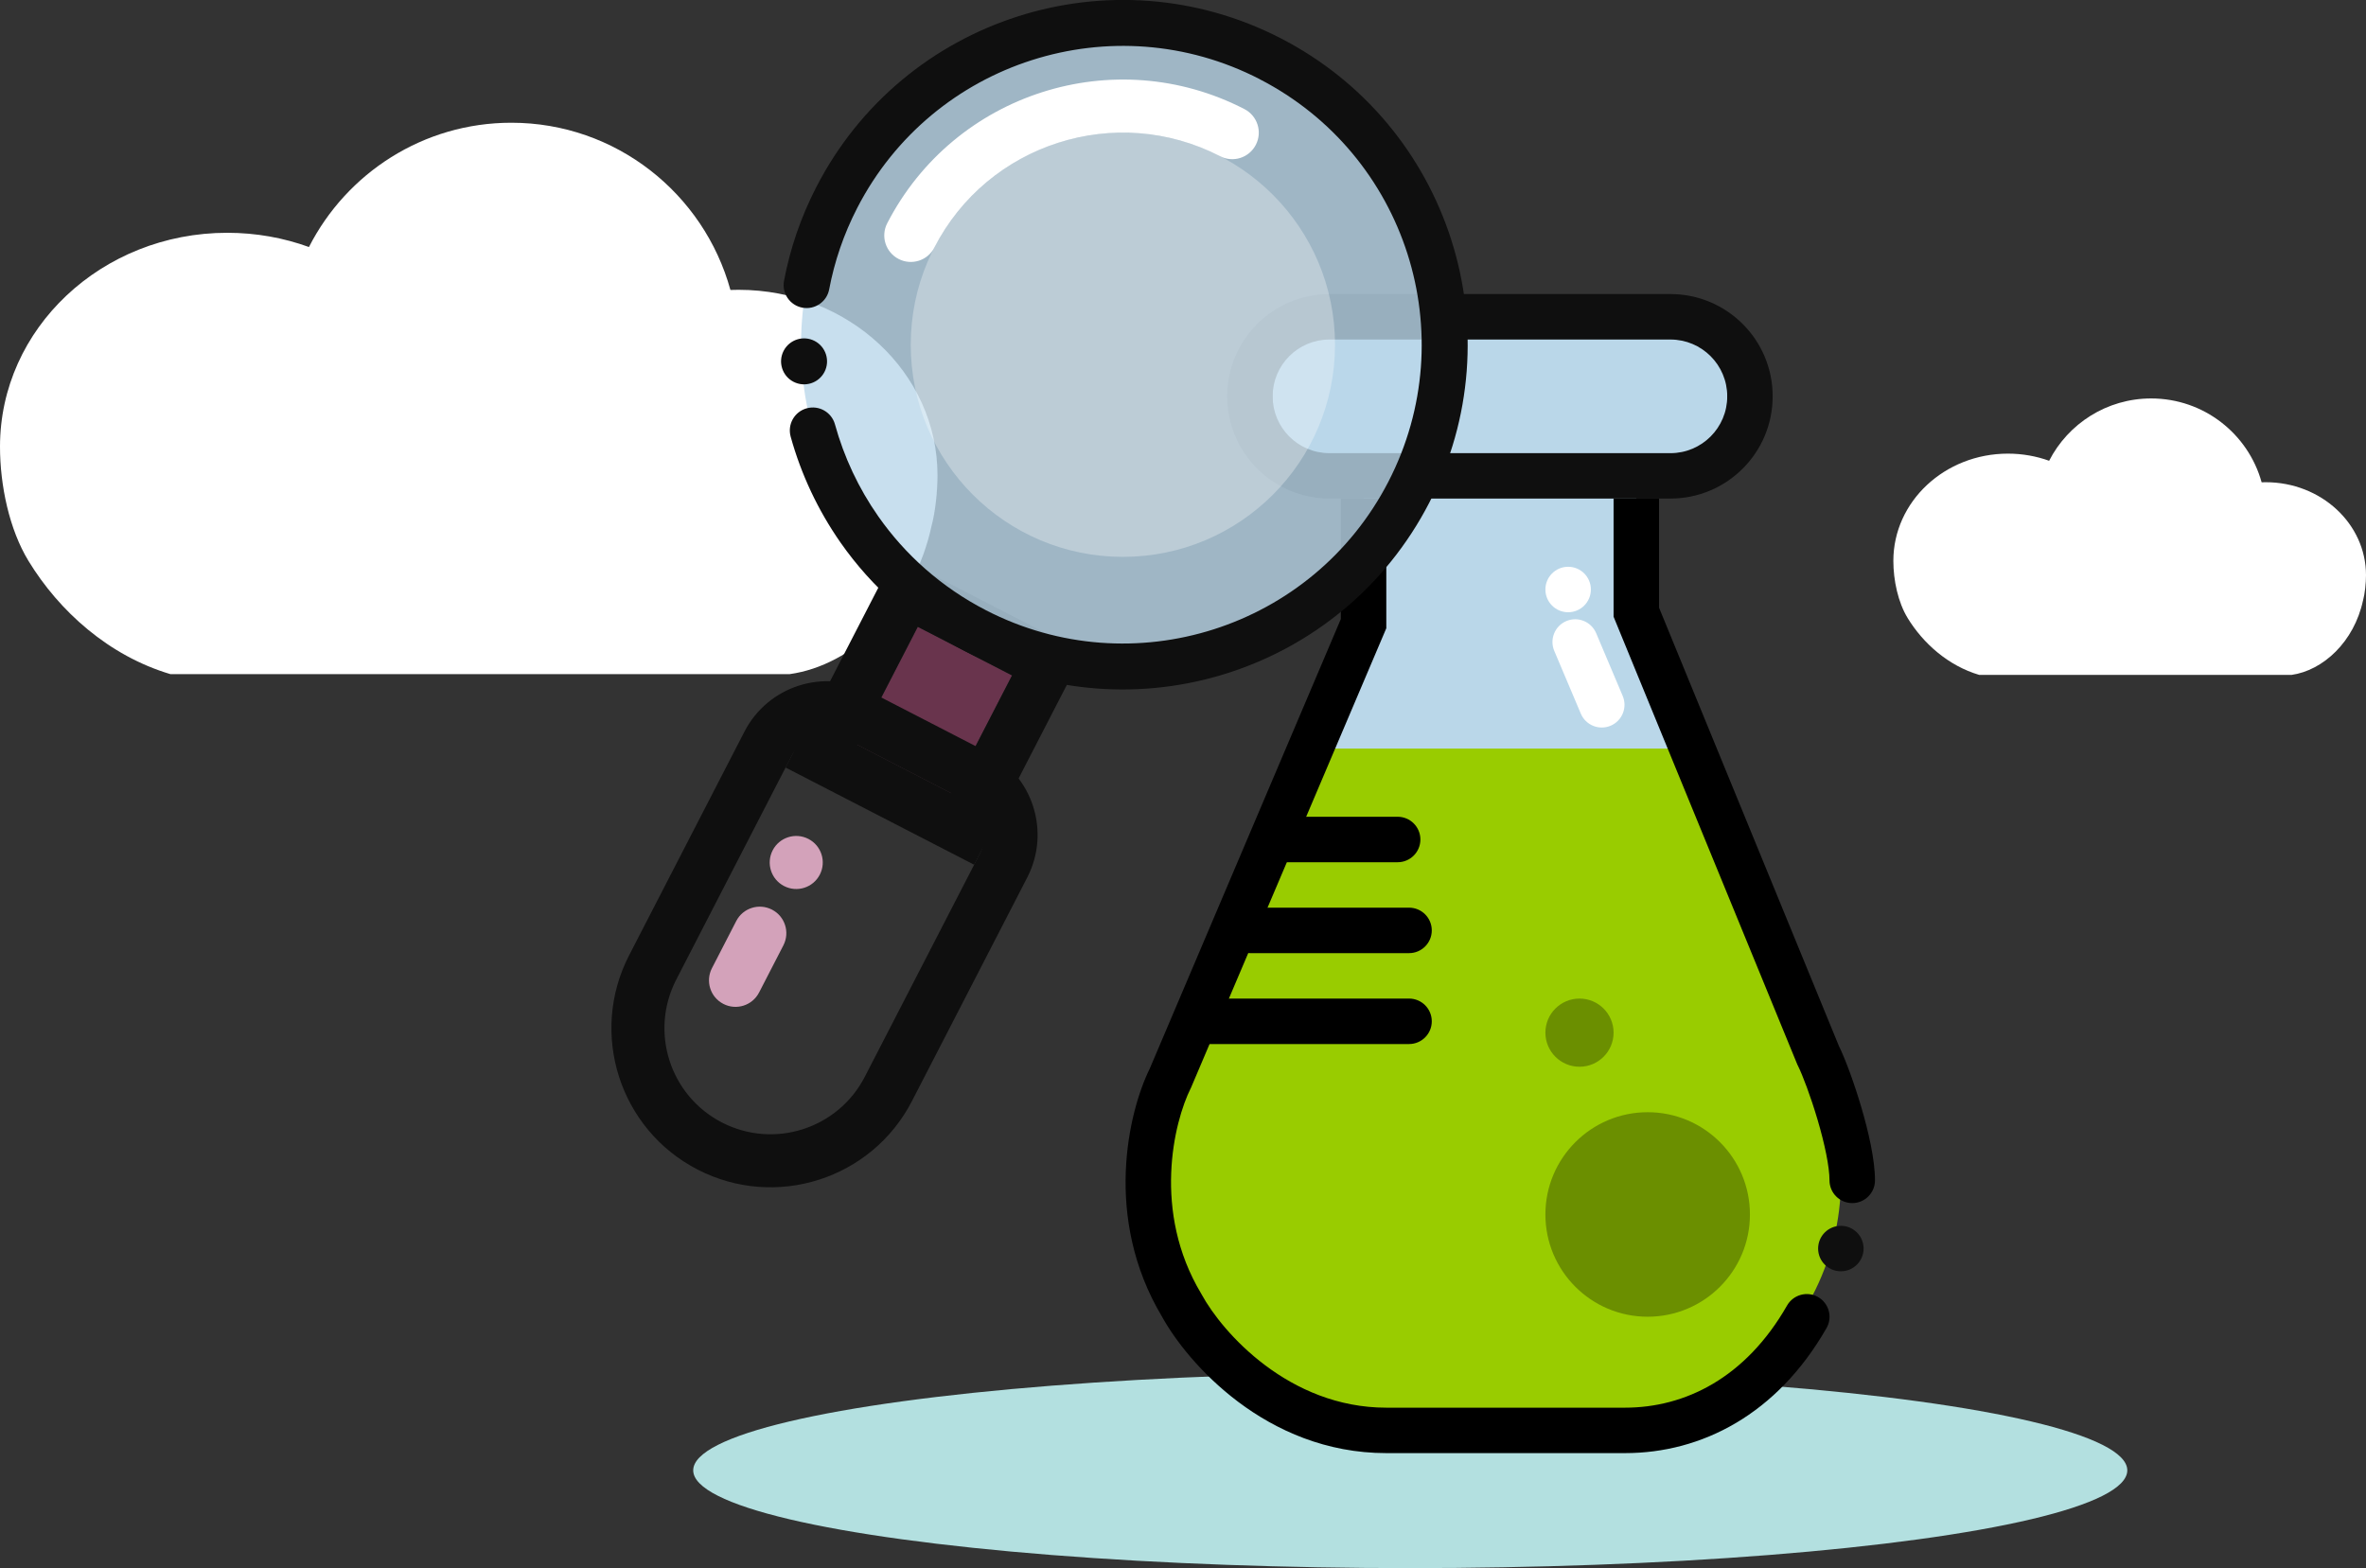 <?xml version="1.0" encoding="UTF-8"?><svg id="Capa_2" xmlns="http://www.w3.org/2000/svg" viewBox="0 0 60.661 40.209"><rect x="0" y="0" width="60.661" height="40.209" fill="#333333" stroke="none"/><defs><style>.cls-1{fill:#69344d;}.cls-2,.cls-3,.cls-4{fill:#fff;}.cls-5{fill:#6b8f00;}.cls-6{fill:#b3e0e0;}.cls-7,.cls-8{fill:#bad7e9;}.cls-9{fill:#d3a2ba;}.cls-10,.cls-11{fill:#0f0f0f;}.cls-12{fill:#9c0;}.cls-3{opacity:.3;}.cls-3,.cls-8{isolation:isolate;}.cls-8{opacity:.8;}.cls-11,.cls-4,.cls-13{fill-rule:evenodd;}</style></defs><g id="Capa_1-2"><g><path class="cls-2" d="m.728,14.379c-.489-.803-.728-1.933-.728-2.925,0-3.029,2.609-5.485,5.827-5.485.738,0,1.444.129,2.094.365.965-1.892,2.927-3.187,5.189-3.187,2.679,0,4.936,1.816,5.617,4.288.07-.003.14-.004.21-.004,2.816,0,5.099,2.128,5.099,4.754,0,.406-.053.938-.156,1.314l.004-.016c-.455,2.115-2.033,3.578-3.639,3.803H4.37c-1.578-.469-2.852-1.61-3.642-2.907Z"/><path class="cls-2" d="m48.91,15.848c-.247-.403-.367-.969-.367-1.466,0-1.519,1.315-2.75,2.938-2.75.372,0,.728.065,1.056.183.486-.948,1.475-1.598,2.616-1.598,1.351,0,2.489.91,2.832,2.15.035-.001.07-.002.106-.002,1.42,0,2.57,1.067,2.57,2.383,0,.203-.027.47-.078.659l.001-.008c-.229,1.06-1.025,1.794-1.834,1.907h-8.004c-.796-.235-1.437-.807-1.836-1.457Z"/><ellipse class="cls-6" cx="36.157" cy="37.702" rx="18.384" ry="2.507"/><path class="cls-7" d="m34.96,16.281v-3.788h6.993v3.788l1.457,3.788h-9.907l1.457-3.788Z"/><path class="cls-7" d="m32.629,9.288c0-.644.522-1.165,1.166-1.165h9.324c.644,0,1.166.522,1.166,1.165v1.748c0,.644-.522,1.166-1.166,1.166h-9.324c-.644,0-1.166-.522-1.166-1.166v-1.748Z"/><path class="cls-12" d="m33.503,19.194h9.324l3.799,8.442c1.909,4.242-1.194,9.041-5.846,9.041h-4.946c-4.574,0-7.676-4.653-5.917-8.876l3.586-8.607Z"/><path class="cls-11" d="m34.086,7.54h8.741c1.448,0,2.622,1.174,2.622,2.622s-1.174,2.622-2.622,2.622h-8.741c-1.448,0-2.622-1.174-2.622-2.622s1.174-2.622,2.622-2.622Zm0,1.166c-.805,0-1.457.652-1.457,1.457,0,.805.652,1.457,1.457,1.457h8.741c.805,0,1.457-.652,1.457-1.457,0-.805-.652-1.457-1.457-1.457h-8.741Z"/><path class="cls-13" d="m34.377,15.871v-3.086h1.166v3.324l-5.007,11.781-.008.016c-.43.859-.993,3.162.27,5.267l.006.01.006.011c.532.975,2.238,2.901,4.733,2.901h6.119c1.532,0,3.091-.756,4.156-2.62.16-.279.516-.376.795-.217.279.16.377.516.217.795-1.266,2.215-3.204,3.207-5.168,3.207h-6.119c-3.09,0-5.11-2.333-5.75-3.498-1.518-2.541-.855-5.268-.315-6.361l4.9-11.53Z"/><path class="cls-13" d="m41.37,12.784h1.166v2.799l4.611,11.238c.167.34.391.948.574,1.569.184.624.351,1.349.351,1.876,0,.322-.261.583-.583.583s-.583-.261-.583-.583c0-.347-.123-.933-.304-1.547-.178-.604-.385-1.15-.508-1.397l-.01-.019-4.714-11.49v-3.029Z"/><path class="cls-10" d="m47.78,32.015c0,.322-.261.583-.583.583-.322,0-.583-.261-.583-.583,0-.322.261-.583.583-.583.322,0,.583.261.583.583Z"/><path class="cls-13" d="m32.046,21.526c0-.322.261-.583.583-.583h3.205c.322,0,.583.261.583.583s-.261.583-.583.583h-3.205c-.322,0-.583-.261-.583-.583Z"/><path class="cls-13" d="m31.464,23.857c0-.322.261-.583.583-.583h4.079c.322,0,.583.261.583.583,0,.322-.261.583-.583.583h-4.079c-.322,0-.583-.261-.583-.583Z"/><path class="cls-13" d="m30.298,26.188c0-.322.261-.583.583-.583h5.245c.322,0,.583.261.583.583,0,.322-.261.583-.583.583h-5.245c-.322,0-.583-.261-.583-.583Z"/><circle class="cls-5" cx="42.244" cy="31.141" r="2.622"/><circle class="cls-5" cx="40.496" cy="26.479" r=".874"/><path class="cls-1" d="m25.948,17.319l-2.417-1.246-1.558,3.021,2.417,1.246,1.558-3.021Z"/><path class="cls-11" d="m27.779,16.734l-4.834-2.492-2.804,5.439,4.834,2.492,2.804-5.439Zm-1.832.585l-1.558,3.021-2.417-1.246,1.558-3.021,2.417,1.246Z"/><path class="cls-11" d="m25.309,19.284l-3.008-1.551c-1.172-.604-2.611-.144-3.215,1.028l-2.956,5.734c-1.032,2.002-.246,4.463,1.756,5.495,2.002,1.032,4.463.246,5.495-1.756l2.956-5.734c.604-1.172.144-2.611-1.028-3.215Zm-.623,1.209c.504.26.702.879.442,1.384l-2.956,5.734c-.688,1.335-2.328,1.859-3.663,1.171-1.335-.688-1.859-2.328-1.171-3.663l2.956-5.734c.26-.504.879-.702,1.384-.442l3.008,1.551Z"/><path class="cls-8" d="m21.457,5.06c-2.088,4.049-.497,9.024,3.552,11.112,4.049,2.088,9.024.497,11.112-3.552,2.088-4.049.497-9.024-3.552-11.112-4.049-2.088-9.024-.497-11.112,3.552Z"/><path class="cls-11" d="m32.299,2.032c3.76,1.938,5.237,6.558,3.298,10.318-1.938,3.76-6.558,5.237-10.318,3.298-1.142-.589-2.072-1.424-2.76-2.406-.505-.72-.88-1.52-1.112-2.361-.087-.314-.411-.497-.725-.411-.314.087-.497.411-.411.725.268.969.701,1.891,1.283,2.723.795,1.135,1.87,2.099,3.185,2.777,4.339,2.237,9.669.533,11.906-3.806,2.237-4.339.533-9.669-3.806-11.906-4.339-2.237-9.669-.533-11.906,3.806-.402.779-.677,1.591-.832,2.412-.06.32.15.628.47.688.32.06.628-.15.688-.47.134-.71.372-1.414.721-2.091,1.938-3.76,6.558-5.237,10.318-3.298Z"/><path class="cls-10" d="m20.091,8.996c-.149.289-.036.645.254.794s.645.035.794-.254c.149-.289.035-.645-.254-.794s-.645-.035-.794.254Z"/><path class="cls-4" d="m23.955,6.348c1.376-2.67,4.657-3.718,7.327-2.342.334.172.744.041.916-.293.172-.334.041-.744-.293-.916-3.337-1.721-7.438-.41-9.158,2.928-.172.334-.041.744.293.916.334.172.744.041.916-.293Z"/><path class="cls-9" d="m21.019,22.427c.172-.334.041-.744-.293-.916-.334-.172-.744-.041-.916.293s-.041.744.293.916c.334.172.744.041.916-.293Z"/><path class="cls-9" d="m20.085,24.24c.172-.334.041-.744-.293-.916-.334-.172-.744-.041-.916.293l-.623,1.209c-.172.334-.041.744.293.916.334.172.744.041.916-.293l.623-1.209Z"/><circle class="cls-3" cx="28.789" cy="8.84" r="5.439"/><path class="cls-2" d="m40.205,14.533h0c.322,0,.583.261.583.583h0c0,.322-.261.583-.583.583h0c-.322,0-.583-.261-.583-.583h0c0-.322.261-.583.583-.583Z"/><path class="cls-2" d="m40.159,15.925h0c.296-.125.638.013.764.31l.681,1.61c.125.296-.013.638-.31.764h0c-.296.125-.638-.013-.764-.31l-.681-1.61c-.125-.296.013-.638.31-.764Z"/></g></g></svg>